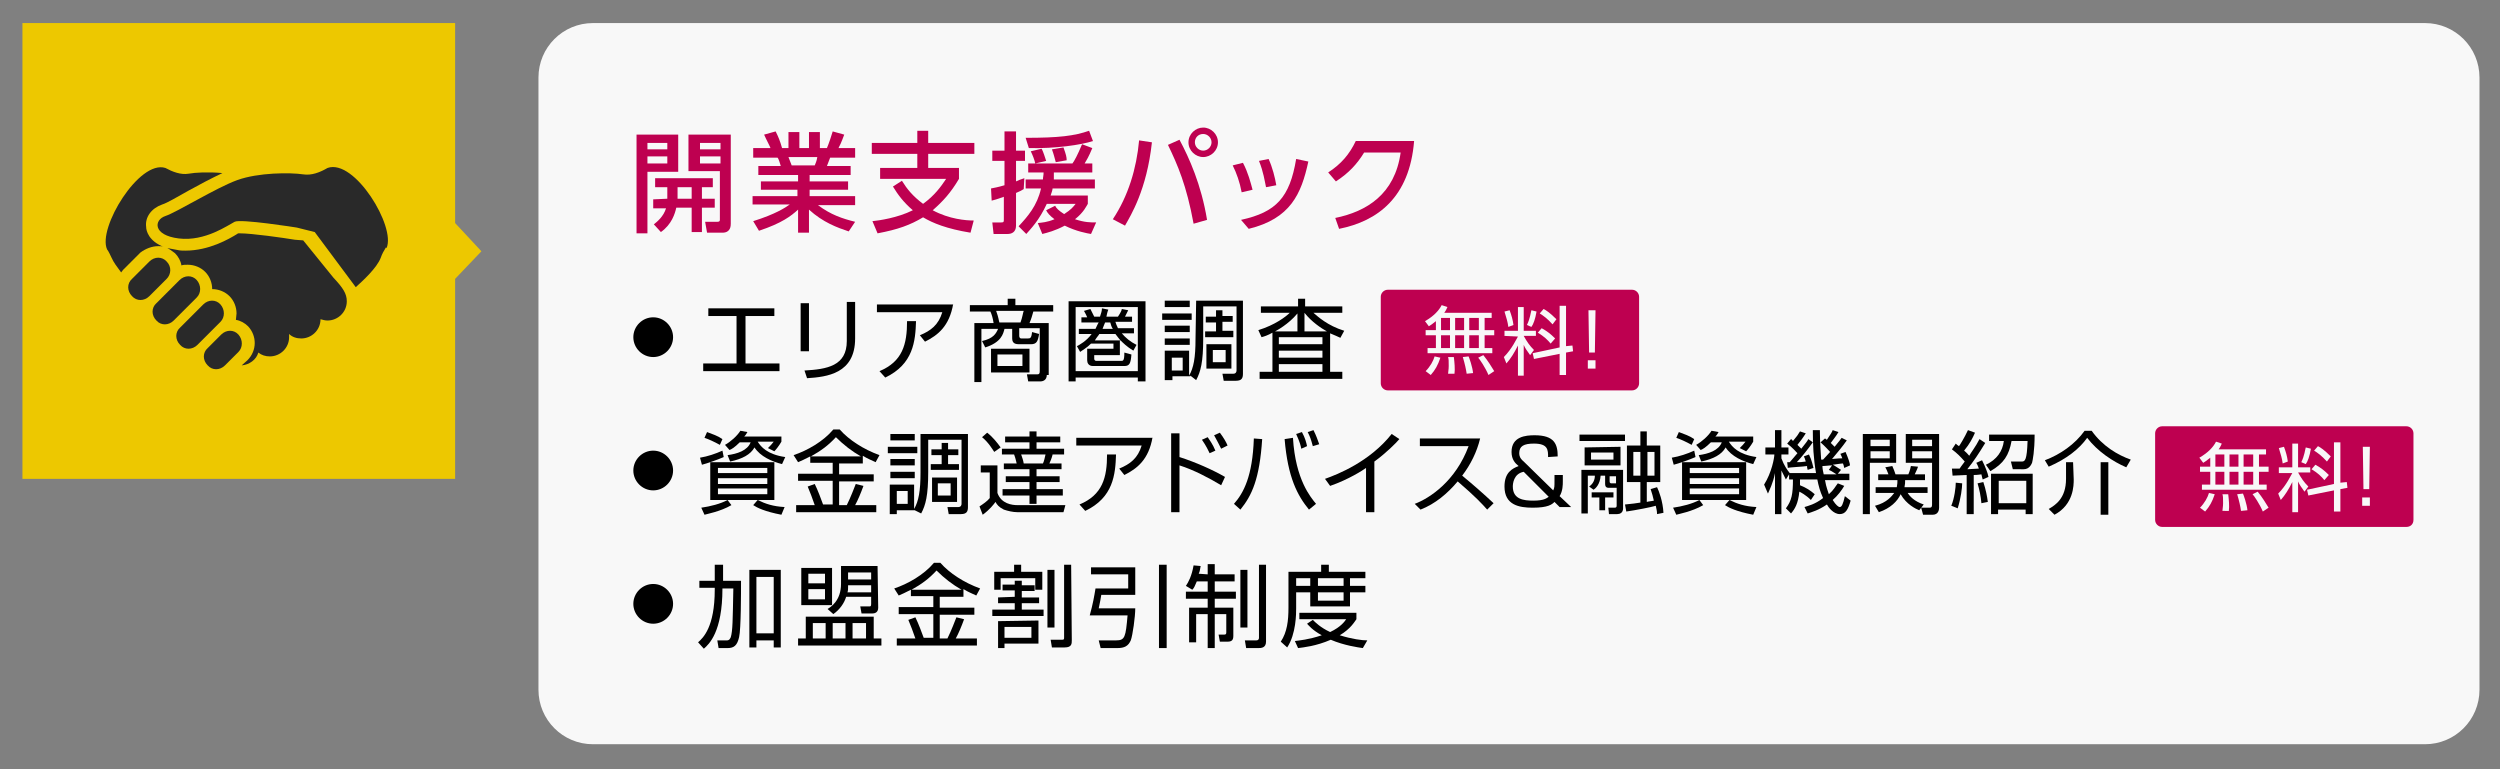 <?xml version="1.0" encoding="utf-8"?>
<!-- Generator: Adobe Illustrator 25.1.0, SVG Export Plug-In . SVG Version: 6.00 Build 0)  -->
<svg version="1.1" id="レイヤー_1" xmlns="http://www.w3.org/2000/svg" xmlns:xlink="http://www.w3.org/1999/xlink" x="0px"
	 y="0px" viewBox="0 0 390 120" style="enable-background:new 0 0 390 120;" xml:space="preserve">
<rect x="0" y="0" width="390" height="120" fill="#808080" stroke="none"/>
<style type="text/css">
	.st0{fill:#F8F8F8;}
	.st1{fill:#EDC800;}
	.st2{fill:#BE0050;}
	.st3{fill:#292929;}
</style>
<g>
	<g>
		<path class="st0" d="M386.8,107.6c0,4.7-3.8,8.5-8.5,8.5H92.5c-4.7,0-8.5-3.8-8.5-8.5V12.1c0-4.7,3.8-8.5,8.5-8.5h285.8
			c4.7,0,8.5,3.8,8.5,8.5L386.8,107.6L386.8,107.6z"/>
	</g>
	<g>
		<g>
			<polygon class="st1" points="75.1,39.2 71,34.8 71,3.6 3.5,3.6 3.5,74.7 71,74.7 71,43.5 			"/>
		</g>
	</g>
	<g>
		<path class="st2" d="M99.3,21h6.5v5.8H101v9.6h-1.7V21z M101,22.3v1h3.1v-1H101z M101,24.4v1.1h3.1v-1.1H101z M104.1,31
			c0-0.1,0-0.2,0-0.3v-1.5h-1.9v-1.4h9v1.4h-1.7V31h2v1.4h-2v3.8h-1.6v-3.8h-2.4c-0.2,0.9-0.7,2.6-2.4,3.8L102,35
			c0.5-0.4,1.5-1.2,1.9-2.5h-2v-1.4L104.1,31L104.1,31z M107.9,31v-1.8h-2.2V31H107.9z M107.5,21h6.5v13.9c0,0.3,0,1.4-1.3,1.4h-2.4
			l-0.3-1.7h1.9c0.3,0,0.4-0.1,0.4-0.3v-7.6h-4.9V21H107.5z M109.2,22.3v1h3.2v-1H109.2z M109.2,24.4v1.1h3.2v-1.1H109.2z"/>
		<path class="st2" d="M132.4,36.1c-1.8-0.6-4-1.4-6.2-3.4v3.6h-1.7v-3.6c-1.1,1-2.5,2.1-6.1,3.3l-0.9-1.5c3.5-1.1,5-2.1,5.7-2.6
			h-5.8v-1.3h7v-1h-5.7v-1.3h5.8v-1h-6.2v-1.4h3.5c-0.1-0.3-0.3-1.1-0.5-1.3h-3.8v-1.5h2.7c-0.1-0.3-0.7-1.4-1-2.1l1.8-0.5
			c0.4,0.8,0.7,1.5,1,2.6h1v-2.5h1.7v2.5h1.5v-2.5h1.7v2.5h1.1c0.3-0.7,0.7-1.9,0.9-2.6l1.8,0.5c-0.1,0.2-0.4,1.2-0.9,2.1h2.6v1.5
			h-3.9c-0.1,0.2-0.4,1.1-0.5,1.3h3.7v1.4h-6.4v1h6v1.3h-6v1h7.1V32h-5.8c2,1.5,3.8,2.1,5.8,2.6L132.4,36.1z M127.1,25.8
			c0.1-0.3,0.3-0.6,0.4-1.3H123c0.1,0.2,0.4,1.1,0.5,1.3H127.1z"/>
		<path class="st2" d="M151.4,36.3c-3.7-0.6-5.9-1.5-7.4-2.4c-2,1.2-3.9,1.9-7.1,2.5l-0.8-1.9c1-0.1,3.9-0.5,6.3-1.7
			c-1.5-1.3-2.3-2.4-3.1-3.7l1.4-0.9c0.8,1.3,1.7,2.4,3.3,3.6c1.8-1.3,2.8-2.7,3.6-3.9h-10.3v-1.7h5.8V24H136v-1.7h7.1v-1.9h1.7v1.9
			h7.2V24h-7.2v2.2h4.8v1.7c-1.3,2.2-2.5,3.5-4.1,4.9c2.6,1.4,5.2,1.6,6.4,1.6L151.4,36.3z"/>
		<path class="st2" d="M154.6,29.4c0.5-0.1,1.1-0.2,2.1-0.5v-3.8h-1.9v-1.6h1.9v-3h1.8v3h1.4v1.6h-1.4v3.2c0.4-0.2,0.7-0.3,1.3-0.5
			l-0.1,1.7c-0.3,0.2-0.5,0.3-1.2,0.6v5.1c0,1.1-0.8,1.3-1.3,1.3H155l-0.2-1.8h1.4c0.4,0,0.4-0.1,0.4-0.5v-3.5
			c-1.1,0.4-1.5,0.5-1.9,0.6L154.6,29.4z M164.2,29.4c0,0.2-0.1,0.5-0.3,1.1h5.8v1.3c-0.2,0.3-0.6,1.3-2,2.4
			c1.5,0.5,2.4,0.5,3.3,0.5l-0.8,1.8c-0.6-0.1-2.3-0.4-4.1-1.3c-1.5,0.8-2.7,1.1-3.5,1.3l-0.7-1.7c0.7-0.1,1.4-0.1,2.6-0.6
			c-0.8-0.6-1.1-1-1.3-1.4l1.4-0.7c0.2,0.4,0.5,0.7,1.4,1.3c1.1-0.7,1.4-1.1,1.8-1.6h-4.5c-1.2,2.6-2.5,3.9-3.2,4.7l-1.2-1.2
			c1.4-1.5,2.9-3.2,3.5-5.9H160V28h2.7c0-0.4,0.1-0.6,0.1-1.1h-2.4v-1.4h6.9c0.3-0.4,0.8-1.3,1.5-3l1.6,0.6
			c-0.2,0.4-0.4,1.1-1.2,2.4h1.2v1.4h-6c0,0.5,0,0.7,0,1.1h6.4v1.4C170.8,29.4,164.2,29.4,164.2,29.4z M170.5,22
			c-1.8,0.6-5.9,1.2-10,1.1l-0.5-1.6c5.2,0,7.6-0.3,9.9-1.1L170.5,22z M162.5,23.2c0.3,0.6,0.5,1.3,0.7,1.9l-1.7,0.4
			c-0.1-0.5-0.4-1.3-0.7-1.9L162.5,23.2z M165.9,23c0.4,1.1,0.5,1.5,0.5,2l-1.7,0.3c-0.2-0.7-0.3-1.2-0.6-2L165.9,23z"/>
		<path class="st2" d="M179.7,22.2c-0.8,7.4-3.3,11.4-4.2,13l-1.9-1c2.4-3.6,3.7-7.9,4.1-12.3L179.7,22.2z M186.2,34.9
			c-1.1-6-2.5-9.2-4-12.3l1.8-0.8c1.5,2.8,3.4,7,4.3,12.5L186.2,34.9z M190,22.2c0,1.3-1.1,2.3-2.3,2.3s-2.3-1-2.3-2.3
			s1.1-2.3,2.3-2.3S190,20.9,190,22.2z M186.4,22.2c0,0.7,0.6,1.3,1.3,1.3s1.3-0.6,1.3-1.3c0-0.7-0.6-1.3-1.3-1.3
			C186.9,20.9,186.4,21.5,186.4,22.2z"/>
		<path class="st2" d="M193.7,30c-0.3-1.6-0.8-3-1.4-4.2l1.6-0.4c0.8,1.5,1.2,3.1,1.5,4.2L193.7,30z M193.6,34.3
			c5.5-1.2,7.6-3.5,8.6-9.5l1.9,0.4c-1.1,5.1-2.8,8.9-9.3,10.5L193.6,34.3z M197.5,29.2c-0.2-0.9-0.4-2.4-1.1-4.1l1.5-0.3
			c0.6,1.3,1,2.9,1.2,4.1L197.5,29.2z"/>
		<path class="st2" d="M208.3,34c4.9-1,9.3-3.7,10.2-10.2h-5.7c-1.1,1.8-2.4,3.2-4.4,4.5l-1.2-1.4c2-1.3,3.3-2.8,4.3-4.9h9.1
			c-0.7,8.8-5.7,12.5-11.7,13.7L208.3,34z"/>
	</g>
	<g>
		<path d="M105,52.6c0,1.7-1.4,3.1-3.1,3.1s-3.1-1.4-3.1-3.1c0-1.7,1.4-3.1,3.1-3.1S105,50.9,105,52.6z"/>
		<path d="M120.8,48.1v1.2h-4.5v7.4h5.3v1.2h-11.9v-1.2h5.2v-7.4h-4.4v-1.2H120.8z"/>
		<path d="M126.2,54.8h-1.3v-7.5h1.3V54.8z M133.4,52.8c0,5.5-4.4,6-7.5,6.2l-0.4-1.2c3.5-0.2,6.6-0.7,6.6-4.6v-6.1h1.3L133.4,52.8
			L133.4,52.8z"/>
		<path d="M148.7,47.4c-0.6,3.5-2.4,4.9-4.4,5.9l-0.8-1c1.7-0.7,2.9-1.6,3.5-3.6h-10.2v-1.2h11.9V47.4z M137.2,57.9
			c3.6-1.5,4.3-4.2,4.3-7.8h1.4c-0.1,3.1-0.4,6.7-4.8,8.8L137.2,57.9z"/>
		<path d="M163.3,58.5c0,0.8-0.6,1-1,1h-1.9l-0.2-1.1h1.6c0.3,0,0.4-0.1,0.4-0.5v-6.7H159v1.2c0,0.2,0.1,0.4,0.3,0.4h1
			c0.4,0,0.6,0,0.7-1l1.1,0.3c-0.2,1.2-0.4,1.6-1.3,1.6h-1.7c-0.5,0-1.2,0-1.2-0.9v-1.5h-1.2c-0.2,0.8-0.5,2.1-3,2.9l-0.5-1
			c1.8-0.4,2.2-1.2,2.5-1.9h-2.6v8.3H152v-9.2h3c-0.1-0.7-0.3-1.4-0.5-1.8h-3.2v-1h5.9v-1h1.2v1h5.9v1h-3.1
			c-0.2,0.7-0.3,1.1-0.6,1.8h3v8.1H163.3z M160.6,58.1h-6v-3.7h6V58.1z M159.2,50.3c0.3-0.8,0.4-1.6,0.5-1.8h-4.3
			c0.4,1.1,0.4,1.5,0.5,1.8H159.2z M159.5,55.3h-3.9v1.8h3.9V55.3z"/>
		<path d="M178.7,47v12.5h-1.2v-0.6h-9.7v0.6h-1.1V47H178.7z M167.8,47.9v10h9.7v-10H167.8z M168,54c0.4-0.2,1.5-0.8,2.3-1.9h-2
			v-0.8h2.6c0.2-0.4,0.3-0.7,0.5-1h-2.7v-0.8h0.9c-0.2-0.5-0.4-0.8-0.5-1l1-0.3c0.2,0.4,0.4,0.8,0.6,1.2h0.9
			c0.2-0.6,0.3-0.9,0.3-1.3l1,0.2c-0.2,0.5-0.2,0.7-0.3,1.1h1.8c0.4-0.6,0.6-1,0.6-1.2l1,0.2c-0.1,0.2-0.3,0.6-0.5,1h1.1v0.8H174
			c0.1,0.3,0.2,0.6,0.4,1h2.5V52H175c0.6,0.7,1.3,1.3,2.3,1.8l-0.5,0.9c-1-0.6-1.6-1.2-2.1-1.7v2.4h-4V56c0,0.1,0.1,0.3,0.3,0.3h3.9
			c0.3,0,0.5,0,0.5-1.3l1.1,0.3c-0.1,1.4-0.3,1.8-1.1,1.8h-4.9c-0.7,0-0.9-0.5-0.9-0.9v-1.8h4.1v-0.8h-3.5l0,0
			c-0.7,0.7-1.3,1-1.7,1.3L168,54z M171.5,52.1c-0.1,0.2-0.4,0.5-0.7,1h4c-0.2-0.2-0.4-0.5-0.8-1H171.5z M172.4,50.3
			c-0.1,0.2-0.2,0.5-0.4,1h1.6c-0.2-0.3-0.3-0.6-0.4-1H172.4z"/>
		<path d="M185.9,48.9v1h-4.6v-1H185.9z M186.6,46.9h7.3v11.4c0,0.7-0.2,1.1-1.1,1.1h-1.9l-0.2-1.1h1.7c0.4,0,0.5-0.3,0.5-0.5v-10
			h-5.2v5c0,3.7-0.4,5.2-1.1,6.5l-0.9-0.7v0.1h-2.8v0.6h-1.2v-4.6h3.8v3.9c0.7-1.2,1-2.8,1-5.7L186.6,46.9L186.6,46.9z M185.6,46.9
			v1h-3.9v-1H185.6z M185.6,50.8v1h-3.9v-1H185.6z M185.6,52.8v1h-3.9v-1H185.6z M184.5,55.8h-1.7v2h1.7V55.8z M190.7,49.3h1.6v0.9
			h-1.6v1.4h1.7v1H188v-0.9h1.7v-1.4h-1.6v-0.9h1.6v-1h1V49.3z M192.1,53.7v3.8h-3.9v-3.8H192.1z M191.2,54.6h-2v1.9h2V54.6z"/>
		<path d="M207.4,58h2v1.1h-12.9V58h2v-6.1c-0.7,0.4-1.3,0.6-1.7,0.7l-0.5-1.1c2.6-0.8,4.3-2.1,4.9-2.7h-4.5v-1h5.8v-1.2h1.1v1.2
			h5.8v1h-4.5c0.7,0.6,2.2,2,4.8,2.8l-0.6,1.1c-0.4-0.2-0.9-0.4-1.6-0.7v6H207.4z M202.4,51.7v-2.8c-1.4,1.7-3.3,2.7-3.5,2.8H202.4z
			 M206.3,52.6h-6.8v1.1h6.8V52.6z M206.3,54.7h-6.8v1.1h6.8V54.7z M206.3,56.8h-6.8V58h6.8V56.8z M207,51.7
			c-0.9-0.5-2.4-1.5-3.5-2.9v2.9H207z"/>
		<path d="M105,73.4c0,1.7-1.4,3.1-3.1,3.1s-3.1-1.4-3.1-3.1s1.4-3.1,3.1-3.1C103.6,70.3,105,71.7,105,73.4z"/>
		<path d="M112.9,71.3c-0.9,0.4-2.6,1-3.4,1.2l-0.3-1.1c1.2-0.2,2.4-0.6,3.5-1.1L112.9,71.3z M114.1,78.8c-1.7,1-3.9,1.4-4.2,1.5
			l-0.5-1.1c1.4-0.2,3-0.6,4.1-1.2L114.1,78.8z M112.3,69.4c-0.9-0.5-1.8-0.9-2.4-1.1l0.4-0.9c0.8,0.3,1.7,0.6,2.4,1.1L112.3,69.4z
			 M120.8,72.1V78h-10v-5.9H120.8z M112,73v0.8h7.7V73H112z M112,74.6v0.9h7.7v-0.9H112z M112,76.2v0.9h7.7v-0.9H112z M121.9,68.1
			v0.8c-0.4,0.7-0.9,1.3-1.1,1.5l-1-0.5c0.4-0.4,0.6-0.6,0.9-1h-2.5c0.5,0.8,1.5,2,4.3,2.4l-0.5,1.1c-1.6-0.4-3.4-1.2-4.3-2.6
			c-0.6,1.1-1.9,1.8-3.8,2.2l-0.4-1c1.5-0.2,3.1-0.7,3.6-2h-1.7c-0.8,0.8-1.3,1.1-1.6,1.2l-0.7-0.8c0.9-0.5,1.9-1.4,2.4-2.2l1.1,0.2
			c-0.2,0.3-0.2,0.4-0.5,0.7C116.1,68.1,121.9,68.1,121.9,68.1z M121.9,80.3c-2.6-0.5-3.8-1.1-4.4-1.5l0.7-0.8
			c1.2,0.6,2.4,1,4.2,1.1L121.9,80.3z"/>
		<path d="M134.4,72.3h-3.5V74h5.4v1.1h-5.4v3.7h1.2c0.6-1.2,1.2-2.8,1.4-3.3l1.2,0.3c-0.4,1.1-0.9,2.3-1.3,3h3.3v1.1h-12.5v-1.1
			h2.9c-0.4-1.2-0.7-1.9-1.1-2.9l1.1-0.4c0.5,1,1,2.4,1.3,3.2h1.5V75h-5.4v-1.1h5.4v-1.7h-3.5v-1c-1,0.5-1.4,0.7-1.9,0.9l-0.7-1.1
			c2.1-0.7,4.6-2.1,6.2-4h1c1.4,1.6,3.7,3.1,6.2,4l-0.6,1.1c-0.6-0.3-1.2-0.5-2-1v1.2H134.4z M134.3,71.2c-1.4-0.8-2.7-1.8-3.9-3
			c-1.2,1.3-2.3,2.1-3.9,3H134.3z"/>
		<path d="M143.1,69.7v1h-4.6v-1H143.1z M143.7,67.7h7.3v11.4c0,0.7-0.2,1.1-1.1,1.1H148l-0.2-1.1h1.7c0.4,0,0.5-0.3,0.5-0.5v-10
			h-5.2v5c0,3.7-0.4,5.2-1.1,6.5l-1-0.5l0,0h-2.8v0.6h-1.1v-4.6h3.8v3.8c0.7-1.2,1-2.8,1-5.7v-6H143.7z M142.7,67.7v1h-3.8v-1H142.7
			z M142.7,71.6v1h-3.8v-1H142.7z M142.7,73.6v1h-3.8v-1H142.7z M141.6,76.6h-1.7v2h1.7V76.6z M147.9,70.1h1.6V71h-1.6v1.4h1.7v0.9
			h-4.4v-0.9h1.7V71h-1.6v-0.9h1.6v-1h1V70.1z M149.3,74.5v3.8h-3.9v-3.8H149.3z M148.3,75.4h-2v1.9h2V75.4z"/>
		<path d="M155.6,72.7v4.2c0.6,1.7,2.3,1.9,3.1,1.9h7.5l-0.3,1.1h-7.2c-0.7,0-1.5-0.2-2.1-0.4c-0.8-0.4-1.1-0.8-1.3-1.2
			c-0.3,0.4-0.9,1.2-2,2l-0.5-1.3c0.6-0.4,1.2-0.8,1.6-1.3v-4H153v-1.1h2.6V72.7z M155.1,70.5c-0.2-0.3-0.9-1.5-1.9-2.3l0.8-0.7
			c0.9,0.7,1.6,1.6,2.1,2.3L155.1,70.5z M165.4,69h-3.7v1h4.3v0.9h-1.8c0,0.1-0.2,0.8-0.5,1.4h1.9v0.9h-3.9v1.1h3.6v0.9h-3.6v1.1
			h4.1v1h-4.1v1.3h-1.1v-1.3h-4.2v-1h4.2v-1.1h-3.7v-0.9h3.7v-1.1h-4v-0.9h2c-0.1-0.3-0.1-0.6-0.4-1.4h-1.9V70h4.3v-1h-3.8v-0.9h3.8
			v-0.8h1.1v0.8h3.7L165.4,69L165.4,69z M162.7,72.3c0.2-0.4,0.3-1,0.4-1.4h-3.8c0.2,0.6,0.3,0.8,0.4,1.4H162.7z"/>
		<path d="M179.8,68.2c-0.6,3.5-2.4,4.9-4.4,5.9l-0.8-1c1.7-0.7,2.9-1.6,3.5-3.6h-10.2v-1.2h11.9V68.2z M168.4,78.7
			c3.6-1.5,4.3-4.2,4.3-7.8h1.4c-0.1,3.1-0.4,6.7-4.8,8.8L168.4,78.7z"/>
		<path d="M184,67.6v3.7c2.5,0.8,5.2,2,7.1,3.1l-0.6,1.3c-2-1.2-4.3-2.4-6.5-3.1v7.3h-1.3V67.6H184z M188.7,70.7
			c-0.2-0.4-0.5-1.1-1.2-2.1l0.9-0.4c0.2,0.3,0.8,1.1,1.2,2.1L188.7,70.7z M190.5,70c-0.3-0.6-0.6-1.2-1.1-2.1l0.9-0.4
			c0.6,0.8,1,1.5,1.2,2L190.5,70z"/>
		<path d="M192.5,78.6c1.5-1.7,2.9-4.3,3.1-10.2l1.3,0.1c-0.4,6.2-1.6,8.8-3.4,11L192.5,78.6z M201.7,68.3c0.4,6.6,2.8,9.3,3.6,10.3
			l-1.1,0.9c-1.8-2.2-3.3-5-3.8-11L201.7,68.3z M203,70c-0.2-1.1-0.7-2-0.8-2.3l0.9-0.3c0.5,0.9,0.7,1.7,0.8,2.2L203,70z
			 M204.8,69.6c-0.3-1.1-0.4-1.4-0.8-2.2l0.9-0.3c0.5,1,0.6,1.4,0.9,2.2L204.8,69.6z"/>
		<path d="M214.4,79.9h-1.3V73c-0.4,0.3-2.7,1.8-5.6,2.8l-0.8-1.1c2-0.7,7-2.7,10.4-7l1.2,0.8c-0.5,0.6-2.1,2.2-3.9,3.5L214.4,79.9
			L214.4,79.9z"/>
		<path d="M220.7,78.6c2.4-0.9,6.4-3.6,8.4-9h-7.6v-1.2h9.4c-0.5,2.1-1.5,4.1-2.8,5.8c1.7,1.4,3.3,2.8,4.9,4.3l-1,1
			c-0.8-0.9-1.8-2-4.6-4.4c-1.6,1.9-3.5,3.5-5.8,4.4L220.7,78.6z"/>
		<path d="M241.5,71.3c0-1.1,0-2.1-2.2-2.1c-1.6,0-2.3,0.4-2.3,1.5c0,0.4,0.1,0.8,0.7,1.3l4.6,4.5c0.2-0.4,0.2-0.6,0.2-1.5v-0.9h1.3
			v1c0,0.5,0,1.5-0.5,2.3l1.8,1.7h-1.8l-0.8-0.8c-0.4,0.4-1,0.9-3.4,0.9c-2.1,0-4.4-0.4-4.4-3.3c0-2.2,1.2-2.8,2.2-3.2
			c-0.5-0.4-1.1-1-1.1-2.2c0-2.4,2.2-2.6,3.6-2.6c3.1,0,3.6,1.4,3.6,3.3L241.5,71.3L241.5,71.3z M237.7,73.6
			c-1.6,0.3-1.7,1.9-1.7,2.3c0,2,1.7,2.2,3.2,2.2c1.7,0,2.1-0.4,2.4-0.6L237.7,73.6z"/>
		<path d="M253.5,67.8v1h-7.1v-1H253.5z M253.2,73.4v5.9c0,0.7-0.5,0.9-0.9,0.9H251l-0.1-1h1c0.2,0,0.3-0.1,0.3-0.3v-2.8H251
			c-0.2,0-0.6,0-0.6-0.6v-1.3h-0.7c-0.1,1.4-0.8,2-1.1,2.2l-0.7-0.5c0.6-0.4,0.9-1,0.9-1.7h-1.1v5.9h-1v-6.8h6.5V73.4z M252.8,69.7
			v2.9h-5.6v-2.8L252.8,69.7L252.8,69.7z M251.7,70.6h-3.5v1.1h3.5V70.6z M251.7,77.6h-1.3v2h-0.9v-2h-1.2v-0.8h3.4L251.7,77.6
			L251.7,77.6z M252.1,74.3h-1v0.8c0,0.3,0.2,0.3,0.3,0.3h0.7V74.3z M258.5,76c0.3,0.6,0.9,2.2,1,4l-1,0.2c0-0.5-0.1-0.8-0.2-1.3
			c-0.6,0.2-3.2,0.7-4.6,0.9l-0.2-1.1c1.1-0.1,1.8-0.2,2.4-0.3v-3.2h-2.1v-5.7h2.1v-2.2h1v2.2h2.1v5.7h-2.1v3.1
			c0.3-0.1,0.7-0.1,1.1-0.2c-0.1-0.5-0.3-1.2-0.5-1.8L258.5,76z M255.9,70.5h-1.1v3.7h1.1V70.5z M258.1,70.5H257v3.7h1.1V70.5z"/>
		<path d="M264.5,71.3c-0.9,0.4-2.6,1-3.4,1.2l-0.3-1.1c1.2-0.2,2.4-0.6,3.5-1.1L264.5,71.3z M265.7,78.8c-1.7,1-3.9,1.4-4.2,1.5
			l-0.5-1.1c1.4-0.2,3-0.6,4.1-1.2L265.7,78.8z M263.9,69.4c-0.9-0.5-1.8-0.9-2.4-1.1l0.4-0.9c0.8,0.3,1.7,0.6,2.4,1.1L263.9,69.4z
			 M272.4,72.1V78h-10v-5.9H272.4z M263.6,73v0.8h7.7V73H263.6z M263.6,74.6v0.9h7.7v-0.9H263.6z M263.6,76.2v0.9h7.7v-0.9H263.6z
			 M273.5,68.1v0.8c-0.4,0.7-0.9,1.3-1.1,1.5l-1-0.5c0.4-0.4,0.6-0.6,0.9-1h-2.6c0.5,0.8,1.5,2,4.3,2.4l-0.5,1.1
			c-1.6-0.4-3.4-1.2-4.3-2.6c-0.6,1.1-1.9,1.8-3.8,2.2l-0.4-1c1.5-0.2,3.1-0.7,3.6-2h-1.7c-0.8,0.8-1.3,1.1-1.6,1.2l-0.7-0.8
			c0.9-0.5,1.9-1.4,2.4-2.2l1.1,0.2c-0.2,0.3-0.2,0.4-0.5,0.7C267.6,68.1,273.5,68.1,273.5,68.1z M273.5,80.3
			c-2.6-0.5-3.8-1.1-4.4-1.5l0.7-0.8c1.2,0.6,2.4,1,4.2,1.1L273.5,80.3z"/>
		<path d="M284.7,68.4c0.2,0.1,0.2,0.2,0.3,0.2c0.6-0.9,0.8-1.2,0.9-1.5l0.9,0.3c-0.4,0.7-1,1.4-1.2,1.7c0.2,0.2,0.4,0.4,0.6,0.6
			c0.8-1,0.9-1.1,1.1-1.4l0.8,0.4c-0.7,1-1.3,1.7-2.3,2.9c1.1-0.1,1.2-0.1,1.6-0.1c-0.1-0.3-0.2-0.5-0.3-0.7l0.8-0.3
			c0.4,0.9,0.7,1.8,0.7,2.1l-0.9,0.4c-0.1-0.4-0.1-0.5-0.2-0.7c-0.3,0-1.5,0.2-1.6,0.2c0.1,0,0.8,0.5,1.3,0.8l-0.5,0.6h1.8v1h-3.8
			c0.2,1.2,0.5,1.8,0.6,2.2c0.8-0.7,1-1.2,1.4-1.7l1,0.4c-0.4,0.7-1,1.5-1.8,2.2c0.5,0.8,0.9,1.1,1.1,1.1c0.3,0,0.5-0.4,0.8-1.7
			l0.9,0.7c-0.4,1.4-0.8,2.1-1.7,2.1c-1,0-1.8-1.1-2-1.5c-1.3,0.9-2.4,1.2-3,1.4l-0.5-1c0.6-0.2,1.6-0.4,2.9-1.4
			c-0.5-1.1-0.7-1.9-0.9-2.9h-2.7c0,0.3,0,0.4,0,0.9c1,0.4,1.6,0.8,2.3,1.4l-0.6,0.9c-0.8-0.8-1.6-1.2-1.8-1.3
			c-0.2,1.9-0.7,2.7-1.3,3.4l-0.8-0.8c0.9-1.2,1.1-2.2,1.1-4.5h-0.6V74l-0.5,0.8c-0.2-0.4-0.4-0.8-0.7-1.4v6.8h-1v-6.4
			c-0.3,1.6-0.9,2.7-1.1,3.2l-0.6-1.4c1.2-1.9,1.6-4.2,1.6-4.7h-1.4v-1.1h1.5v-2.7h1v2.7h1.1v1.1h-1.1v0.6c0.4,1.1,0.9,1.8,1.3,2.3
			l0,0h4.1c-0.4-2.3-0.5-4.4-0.5-6.7h1.1c0,2.2,0.2,4.1,0.2,4.6h0.3c0.4-0.4,0.9-1,1.1-1.2c-0.2-0.2-0.7-0.8-1.5-1.5L284.7,68.4z
			 M282.2,70.9c0.5,1,0.6,1.8,0.7,2.1l-0.9,0.3c-0.1-0.3-0.1-0.4-0.1-0.6c-0.5,0.1-2.9,0.2-3,0.3l-0.1-0.9c0.2,0,0.3,0,0.4,0
			c0.2-0.2,0.5-0.6,1.2-1.4c-0.2-0.2-0.8-0.9-1.6-1.5l0.6-0.7c0.2,0.1,0.2,0.2,0.3,0.3c0.6-0.7,0.8-1,1.1-1.5l0.9,0.3
			c-0.5,0.8-0.9,1.3-1.3,1.8c0.2,0.2,0.4,0.4,0.6,0.6c0.7-0.9,0.9-1.1,1.1-1.5l0.7,0.5c-0.7,1-1.9,2.5-2.5,3.1c0.5,0,0.8,0,1.4-0.1
			c-0.1-0.4-0.2-0.6-0.3-0.8L282.2,70.9z M285.8,72.6c-0.5,0-1,0.1-1.5,0.1c0,0.4,0.1,0.9,0.2,1.3h2c-0.2-0.1-0.7-0.5-1.2-0.7
			L285.8,72.6z"/>
		<path d="M295.8,67.7v4.5h-4.1v8h-1.1V67.7H295.8z M294.8,68.6h-3v1h3V68.6z M294.8,70.4h-3v1.1h3V70.4z M299.4,79.6
			c-0.5-0.2-2-0.9-2.9-2.5c-0.5,1.1-1.6,2.2-3.4,2.8l-0.6-1c1.9-0.5,2.6-1.5,3-2h-2.9V76h3.3c0.1-0.5,0.1-0.8,0.1-1.1h-3V74h1.6
			c-0.2-0.5-0.3-0.8-0.5-1.1l1.1-0.2c0.2,0.4,0.4,1,0.5,1.3h2c0.2-0.4,0.4-1.2,0.4-1.3l1.1,0.1c0,0.1-0.2,0.6-0.5,1.2h1.6v0.9h-3.1
			c0,0.4,0,0.6-0.1,1.1h3.6v0.9h-3.1c0.3,0.5,1,1.3,2.5,1.8L299.4,79.6z M302.5,67.7v11.5c0,0.3-0.1,1.1-1,1.1H300l-0.3-1.1h1.3
			c0.3,0,0.4-0.1,0.4-0.5v-6.5h-4.1v-4.5H302.5z M301.4,68.6h-3.1v1h3.1V68.6z M301.4,70.4h-3.1v1.1h3.1V70.4z"/>
		<path d="M309.7,69.1c-1.1,1.8-1.7,2.7-2.8,4.1c0.3,0,1.6-0.1,1.8-0.1c-0.2-0.6-0.3-0.7-0.4-0.9l0.9-0.4c0.5,1,0.9,2,1,2.6
			l-0.9,0.4c-0.1-0.3-0.1-0.4-0.2-0.8c-0.2,0-0.5,0.1-1.2,0.1v6.1h-1.1v-6.1c-0.2,0-2.2,0.1-2.2,0.1l-0.1-1.1c0.1,0,1,0,1.2,0
			c0.1-0.2,0.3-0.4,0.8-1.1c-0.7-0.8-1.2-1.3-2-1.9l0.6-0.9c0.2,0.2,0.2,0.2,0.5,0.4c0.1-0.1,0.9-1.4,1.4-2.5l1.1,0.4
			c-0.4,0.9-0.8,1.7-1.7,2.8c0.5,0.4,0.6,0.6,0.8,0.8c0.2-0.4,1-1.4,1.6-2.6L309.7,69.1z M304.4,78.9c0.5-1.2,0.7-2.9,0.7-3.6l1,0.1
			c0,0.7-0.2,2.3-0.7,3.9L304.4,78.9z M309.1,78.5c-0.1-1.1-0.3-2.1-0.6-3.1l0.9-0.2c0.4,1.2,0.6,2.3,0.7,3.1L309.1,78.5z M314,73.2
			l-0.3-1.2h1.7c0.5,0,0.8-0.2,0.9-3.2h-2.5c-0.4,2.2-1.2,3.5-3.3,4.7l-0.7-1c1.7-0.8,2.6-2.1,2.8-3.7h-2.3v-1h7.1
			c0,2.6-0.3,4-0.4,4.4c-0.1,0.2-0.4,1-1.3,1C315.7,73.2,314,73.2,314,73.2z M317.1,80.2H316v-0.7h-4.3v0.7h-1.1v-6.3h6.5V80.2z
			 M316.1,75h-4.3v3.5h4.3V75z"/>
		<path d="M319,71.8c2.4-0.9,4.7-2.5,6.2-4.6h1.1c1.7,2.4,4.1,3.8,6.1,4.5l-0.7,1.2c-2.1-0.9-4.5-2.5-6.1-4.6
			c-1.2,1.7-3.2,3.3-6,4.5L319,71.8z M323.5,74.8c0,0.9,0,3.9-3,5.5l-0.9-0.9c1-0.6,2.7-1.6,2.7-4.7v-2.6h1.1L323.5,74.8L323.5,74.8
			z M328.9,80.3h-1.2v-8.2h1.2V80.3z"/>
		<path d="M105,94.2c0,1.7-1.4,3.1-3.1,3.1s-3.1-1.4-3.1-3.1s1.4-3.1,3.1-3.1S105,92.5,105,94.2z"/>
		<path d="M111.7,88.1h1.1v2.5h2.8c0,1.9,0,7.5-0.3,8.8s-0.8,1.7-1.8,1.7h-1.4l-0.2-1.2h1.5c0.4,0,0.5-0.3,0.6-0.5
			c0.3-1,0.3-2.6,0.4-7.6h-1.7c0,6.8-2.1,8.7-2.9,9.4l-0.9-1c0.8-0.7,2.6-2.4,2.6-8.2v-0.3h-2.4v-1.1h2.4v-2.5H111.7z M121.8,88.9
			V101h-1.1v-1.1H118v1.1h-1.1V88.9H121.8z M120.7,90H118v8.8h2.7V90z"/>
		<path d="M137.4,100.7h-12.9v-1.1h1.2v-3.4h10.6v3.4h1.2v1.1H137.4z M129.8,88.6v5.8H125v-5.8H129.8z M128.7,89.5h-2.6V91h2.6V89.5
			z M128.7,91.9h-2.6v1.6h2.6V91.9z M128.8,97.2h-2v2.4h2V97.2z M137,94.8c0,0.8-0.6,0.9-0.9,0.9h-1.7l-0.2-1.1h1.4
			c0.2,0,0.3,0,0.3-0.4v-1.1H132c-0.3,1-1,2-2,2.7l-0.9-0.8c0.5-0.3,2.1-1.3,2.1-3.9v-2.8h5.7L137,94.8L137,94.8z M131.9,97.2h-2
			v2.4h2V97.2z M135.9,91.3h-3.6v0.3c0,0.2,0,0.6-0.1,0.8h3.7L135.9,91.3L135.9,91.3z M135.9,89.3h-3.6v1.1h3.6V89.3z M135.1,97.2
			H133v2.4h2.1V97.2z"/>
		<path d="M150.1,93.1h-3.5v1.7h5.4v1.1h-5.4v3.7h1.2c0.6-1.2,1.2-2.8,1.4-3.3l1.2,0.3c-0.4,1.1-0.9,2.3-1.3,3h3.3v1.1h-12.5v-1.1
			h2.9c-0.4-1.2-0.7-1.9-1.1-2.9l1.1-0.4c0.5,1,1,2.4,1.3,3.2h1.5v-3.7h-5.4v-1.1h5.4V93h-3.5v-1c-1,0.5-1.4,0.7-1.9,0.9l-0.7-1.1
			c2.1-0.7,4.6-2.1,6.2-4h1c1.4,1.6,3.7,3.1,6.2,4l-0.6,1.1c-0.6-0.3-1.2-0.5-2-1v1.2H150.1z M150,92c-1.4-0.8-2.7-1.8-3.9-3
			c-1.2,1.3-2.3,2.1-3.9,3H150z"/>
		<path d="M158.3,93.1v-1h-1.9v-0.9h1.9v-0.6h1.1v0.7h2v0.9h-2v1h2.7v0.9h-2.7v1h3.4v1h-8v-1h3.5v-1h-2.6v-0.9L158.3,93.1
			L158.3,93.1z M158.2,89.2v-1.1h1.1v1.1h3.3V92h-1.1v-1.8h-5.4V92h-1v-2.8H158.2z M162,96.8v3.6h-5.3v0.7h-1v-4.2L162,96.8
			L162,96.8z M160.9,97.8h-4.2v1.7h4.2V97.8z M164.5,88.9v9h-1.1v-9H164.5z M167.2,99.9c0,0.5,0,1.1-1.1,1.1h-2l-0.2-1.2h1.8
			c0.3,0,0.3-0.1,0.3-0.4V88.1h1.1L167.2,99.9L167.2,99.9z"/>
		<path d="M177.1,88.5v4.3h-5.3c-0.1,0.7-0.2,1.1-0.4,2.1h5.7c0,1.3-0.4,4.2-0.7,5c-0.4,0.9-1,1.2-2.1,1.2h-2.6l-0.3-1.2h2.7
			c1.4,0,1.5-0.5,1.8-3.9H170c0.5-1.8,0.7-3,0.9-4.2h5.1v-2.2h-5.8v-1.1H177.1z M182,88.1v13h-1.2v-13H182z"/>
		<path d="M188.4,89.6V88h1.1v1.6h3.1v1.1h-3.1v1.6h3.3v1.1h-3.3v1.4h2.9v4.4c0,0.6-0.2,0.9-0.9,0.9h-1.2l-0.2-1.1h0.9
			c0.3,0,0.3-0.2,0.3-0.4v-2.8h-1.8v5.3h-1.1v-5.3h-1.8v4.4h-1.1v-5.4h2.9v-1.4H185v-1.1h3.4v-1.6h-1.7c-0.3,0.7-0.4,1-0.7,1.3
			l-1-0.6c0.4-0.6,0.9-1.5,1.2-3.2l1.1,0.1c-0.1,0.5-0.1,0.8-0.3,1.2L188.4,89.6L188.4,89.6z M194.6,88.9v9h-1.1v-9H194.6z
			 M197.5,88.1v12c0,1-0.8,1-1.2,1h-1.9l-0.2-1.2h1.8c0.3,0,0.4-0.2,0.4-0.4V88.1H197.5z"/>
		<path d="M206.1,89.2v-1.1h1.2v1.1h5.7v1h-2.4v1.2h2.4v1h-2.4v2.2h-6.2v-2.2h-2.2v2.5c0,0.8,0,4-1.4,6.1l-1-0.9
			c1-1.5,1.2-3.3,1.2-5.3v-5.6C201,89.2,206.1,89.2,206.1,89.2z M212.6,101.1c-0.7-0.1-2.9-0.4-5-1.3c-2.3,1-4.3,1.2-5.1,1.3
			L202,100c0.7-0.1,2.1-0.2,4.2-0.9c-1.5-0.8-2.1-1.6-2.3-1.8l0.9-0.6c0.4,0.4,1.2,1.2,2.7,1.9c1.7-0.8,2.3-1.7,2.5-2h-7.3v-1h8.9v1
			c-0.3,0.4-0.9,1.5-2.6,2.5c1.9,0.6,3.5,0.8,4.3,0.8L212.6,101.1z M204.4,90.2h-2.2v1.2h2.2V90.2z M209.6,90.2h-4v1.2h4V90.2z
			 M209.6,92.4h-4v1.3h4V92.4z"/>
	</g>
	<path class="st2" d="M254.6,60.9h-38.1c-0.6,0-1.1-0.5-1.1-1.1V46.3c0-0.6,0.5-1.1,1.1-1.1h38.1c0.6,0,1.1,0.5,1.1,1.1v13.5
		C255.7,60.4,255.2,60.9,254.6,60.9z"/>
	<g>
		<path class="st0" d="M232.7,48.8v0.8h-1.1v1.9h1.5v0.8h-1.5v2h1.2v0.8h-10.1v-0.8h1.3v-2h-1.6v-0.8h1.6v-1.4
			c-0.6,0.5-0.8,0.6-1.1,0.8l-0.6-0.8c1.4-0.8,2.2-1.7,2.6-2.5l0.9,0.3c-0.1,0.2-0.2,0.5-0.5,0.9H232.7z M222.4,57.9
			c0.7-0.7,1.2-1.6,1.4-2.3l0.9,0.2c-0.4,1.2-0.8,1.9-1.5,2.7L222.4,57.9z M226.2,49.6h-1.4v1.9h1.4V49.6z M226.2,52.3h-1.4v2h1.4
			V52.3z M225.9,58.3c0-0.3,0.1-0.6,0.1-1.2c0-0.8,0-1.1-0.1-1.4h0.9c0.1,0.8,0.2,1.9,0.1,2.6C226.9,58.3,225.9,58.3,225.9,58.3z
			 M228.4,49.6H227v1.9h1.4V49.6z M228.4,52.3H227v2h1.4V52.3z M228.8,58.3c-0.1-0.7-0.3-1.6-0.6-2.6l0.9-0.1
			c0.1,0.2,0.6,1.6,0.7,2.6L228.8,58.3z M230.7,49.6h-1.5v1.9h1.5V49.6z M230.7,52.3h-1.5v2h1.5V52.3z M232.2,58.5
			c-0.5-1.2-1.4-2.5-1.6-2.7l0.8-0.4c0.8,1,1.2,1.7,1.7,2.5L232.2,58.5z"/>
		<path class="st0" d="M234.7,52.4v-0.8h2.1v-3.7h0.9v3.7h1.9v0.8h-1.9l0,0c0.5,0.9,0.9,1.5,1.6,2.2l-0.6,0.8
			c-0.5-0.7-0.8-1.1-1-1.6v4.8h-0.9v-4.7c-0.6,1.2-1.1,2-1.8,2.8l-0.4-1c1.3-1.3,2-2.9,2.2-3.2L234.7,52.4L234.7,52.4z M235.3,51
			c-0.1-0.8-0.3-1.4-0.6-2.4l0.8-0.2c0.3,0.8,0.5,1.5,0.6,2.3L235.3,51z M238.2,50.7c0.5-1,0.6-2,0.7-2.3l0.8,0.2
			c-0.2,1.2-0.5,2-0.8,2.4L238.2,50.7z M245.3,53.9l0.1,0.9l-1.1,0.2v3.5h-1v-3.3l-4,0.8l-0.2-0.9l4.2-0.9v-6.5h1V54L245.3,53.9z
			 M241.9,53.6c-0.5-0.6-1-1.1-2-1.7l0.6-0.7c0.9,0.5,1.4,0.9,2.1,1.6L241.9,53.6z M242.2,50.6c-0.8-0.9-1.5-1.4-2-1.7l0.6-0.7
			c0.4,0.2,1,0.6,2,1.6L242.2,50.6z"/>
		<path class="st0" d="M247.7,57.5v-1.3h1.2v1.3H247.7z M248.9,48.4l-0.1,6.6h-0.9l-0.1-6.6H248.9z"/>
	</g>
	<g>
		<path class="st2" d="M375.4,82.2h-38.1c-0.6,0-1.1-0.5-1.1-1.1V67.6c0-0.6,0.5-1.1,1.1-1.1h38.1c0.6,0,1.1,0.5,1.1,1.1v13.5
			C376.5,81.8,376,82.2,375.4,82.2z"/>
		<g>
			<path class="st0" d="M353.5,70.1v0.8h-1.1v1.9h1.5v0.8h-1.5v2h1.2v0.8h-10.1v-0.8h1.3v-2h-1.6v-0.8h1.6v-1.4
				c-0.6,0.5-0.8,0.6-1.1,0.8l-0.6-0.8c1.4-0.8,2.2-1.7,2.6-2.5l0.9,0.3c-0.1,0.2-0.2,0.5-0.5,0.9H353.5z M343.2,79.2
				c0.7-0.7,1.2-1.6,1.4-2.3l0.9,0.2c-0.4,1.2-0.8,1.9-1.5,2.7L343.2,79.2z M347,70.9h-1.4v1.9h1.4V70.9z M347,73.6h-1.4v2h1.4V73.6
				z M346.7,79.7c0-0.3,0.1-0.6,0.1-1.2c0-0.8,0-1.1-0.1-1.4h0.9c0.1,0.8,0.2,1.9,0.1,2.6H346.7z M349.2,70.9h-1.4v1.9h1.4V70.9z
				 M349.2,73.6h-1.4v2h1.4V73.6z M349.6,79.7c-0.1-0.7-0.3-1.6-0.6-2.6l0.9-0.1c0.1,0.2,0.6,1.6,0.7,2.6L349.6,79.7z M351.5,70.9
				H350v1.9h1.5V70.9z M351.5,73.6H350v2h1.5V73.6z M353,79.8c-0.5-1.2-1.4-2.5-1.6-2.7l0.8-0.4c0.8,1,1.2,1.7,1.7,2.5L353,79.8z"/>
			<path class="st0" d="M355.5,73.7v-0.8h2.1v-3.7h0.9v3.7h1.9v0.8h-1.9l0,0c0.5,0.9,0.9,1.5,1.6,2.2l-0.6,0.8
				c-0.5-0.7-0.8-1.1-1-1.6v4.8h-0.9v-4.7c-0.6,1.2-1.1,2-1.8,2.8l-0.4-1c1.3-1.3,2-2.9,2.2-3.2h-2.1V73.7z M356.1,72.3
				c-0.1-0.8-0.3-1.4-0.6-2.4l0.8-0.2c0.3,0.8,0.5,1.5,0.6,2.3L356.1,72.3z M359,72.1c0.5-1,0.6-2,0.7-2.3l0.8,0.2
				c-0.2,1.2-0.5,2-0.8,2.4L359,72.1z M366.1,75.2l0.1,0.9l-1.1,0.2v3.5h-1v-3.3l-4,0.8l-0.2-0.9l4.2-0.9V69h1v6.3L366.1,75.2z
				 M362.6,74.9c-0.5-0.6-1-1.1-2-1.7l0.6-0.7c0.9,0.5,1.4,0.9,2.1,1.6L362.6,74.9z M363,72c-0.8-0.9-1.5-1.4-2-1.7l0.6-0.7
				c0.4,0.2,1,0.6,2,1.6L363,72z"/>
			<path class="st0" d="M368.5,78.9v-1.3h1.2v1.3H368.5z M369.7,69.7l-0.1,6.6h-0.9l-0.1-6.6H369.7z"/>
		</g>
	</g>
	<g>
		<g>
			<path class="st3" d="M51.1,26.2c-1.2,0.7-2.5,1.2-3.8,1c-2-0.3-7-0.3-10.3,0.9s-9.4,5-11.2,5.6s-2,3,2.1,3.5s7.7-2.1,8.7-2.6
				c0.9-0.5,9.7,0.9,9.7,0.9l2.8,0.7l6.4,8.6c1.1-1,3.3-3,3.9-4.6c0.2-0.6,0.5-1.1,0.8-1.6l0.1,0.1C61.8,35.4,55.3,24.7,51.1,26.2z"
				/>
			<path class="st3" d="M47.3,37.5L46,37.4c-1.8-0.3-6.7-1-8.6-1c-0.1,0-0.1,0-0.2,0c-0.1,0-0.2,0.1-0.2,0.1
				c-1.3,0.8-4.4,2.6-8.1,2.6c-0.4,0-0.8,0-1.2-0.1c-0.6-0.1-1.1-0.2-1.6-0.3c0.4,0.2,0.8,0.5,1.2,0.8c0.5,0.5,0.9,1.2,1,1.9
				c0.3-0.1,0.6-0.1,1-0.1c1,0,2,0.4,2.7,1.1c0.7,0.7,1.1,1.7,1.1,2.7l0,0c1,0,2,0.4,2.7,1.1c0.7,0.7,1.1,1.7,1.1,2.7
				c0,0.3-0.1,0.7-0.1,1c0.7,0.1,1.4,0.5,1.9,1c1.4,1.5,1.4,3.8-0.1,5.3L37.7,57l0,0c1.2-0.1,2.3-0.9,2.6-2c0.5,0.4,1.1,0.6,1.8,0.6
				c1.6,0,3-1.3,3-3c0-0.2,0-0.3,0-0.5c0.5,0.5,1.2,0.7,1.9,0.7c1.6,0,3-1.3,3-3c0.4,0.1,0.7,0.2,1.1,0.2c1.6,0,3-1.3,3-3
				c0-1.2-0.6-2.1-2.1-3.7L47.3,37.5z"/>
			<path class="st3" d="M26,40.8c-0.7-0.8-1.9-0.8-2.7,0l-2.7,2.7c-0.8,0.7-0.8,1.9,0,2.7c0.7,0.8,1.9,0.8,2.7,0l2.7-2.7
				C26.7,42.8,26.8,41.6,26,40.8z"/>
			<path class="st3" d="M30.7,43.7c-0.7-0.8-1.9-0.8-2.7,0l-3.6,3.6c-0.8,0.7-0.8,1.9,0,2.7c0.7,0.8,1.9,0.8,2.7,0l3.6-3.6
				C31.4,45.7,31.4,44.5,30.7,43.7z"/>
			<path class="st3" d="M34.4,47.5c-0.7-0.8-1.9-0.8-2.7,0l-3.6,3.6c-0.8,0.7-0.8,1.9,0,2.7c0.7,0.8,1.9,0.8,2.7,0l3.6-3.6
				C35.1,49.5,35.1,48.3,34.4,47.5z"/>
			<path class="st3" d="M37.2,52.2c-0.7-0.8-1.9-0.8-2.7,0l-2.1,2.1c-0.8,0.7-0.8,1.9,0,2.7c0.7,0.8,1.9,0.8,2.7,0l2.1-2.1
				C37.9,54.2,37.9,53,37.2,52.2z"/>
			<path class="st3" d="M24.7,38.4c0.3,0,0.6,0,0.8,0.1c-2.3-0.9-2.7-2.5-2.7-3.1c-0.2-1.5,0.8-2.9,2.5-3.5c0.7-0.2,2.4-1.2,4-2.1
				c1.8-1,3.7-2,5.4-2.8c-2.2-0.2-4.2-0.1-5.3,0.1c-1.2,0.2-2.5-0.3-3.6-0.9c-4.1-1.3-10.6,9.4-9.1,12.7c0.3,0.4,0.5,0.9,0.7,1.3
				c0.3,0.7,0.9,1.5,1.5,2.3c0.1-0.1,0.2-0.3,0.3-0.4l2.7-2.7C22.7,38.8,23.7,38.4,24.7,38.4z"/>
		</g>
	</g>
</g>
</svg>

